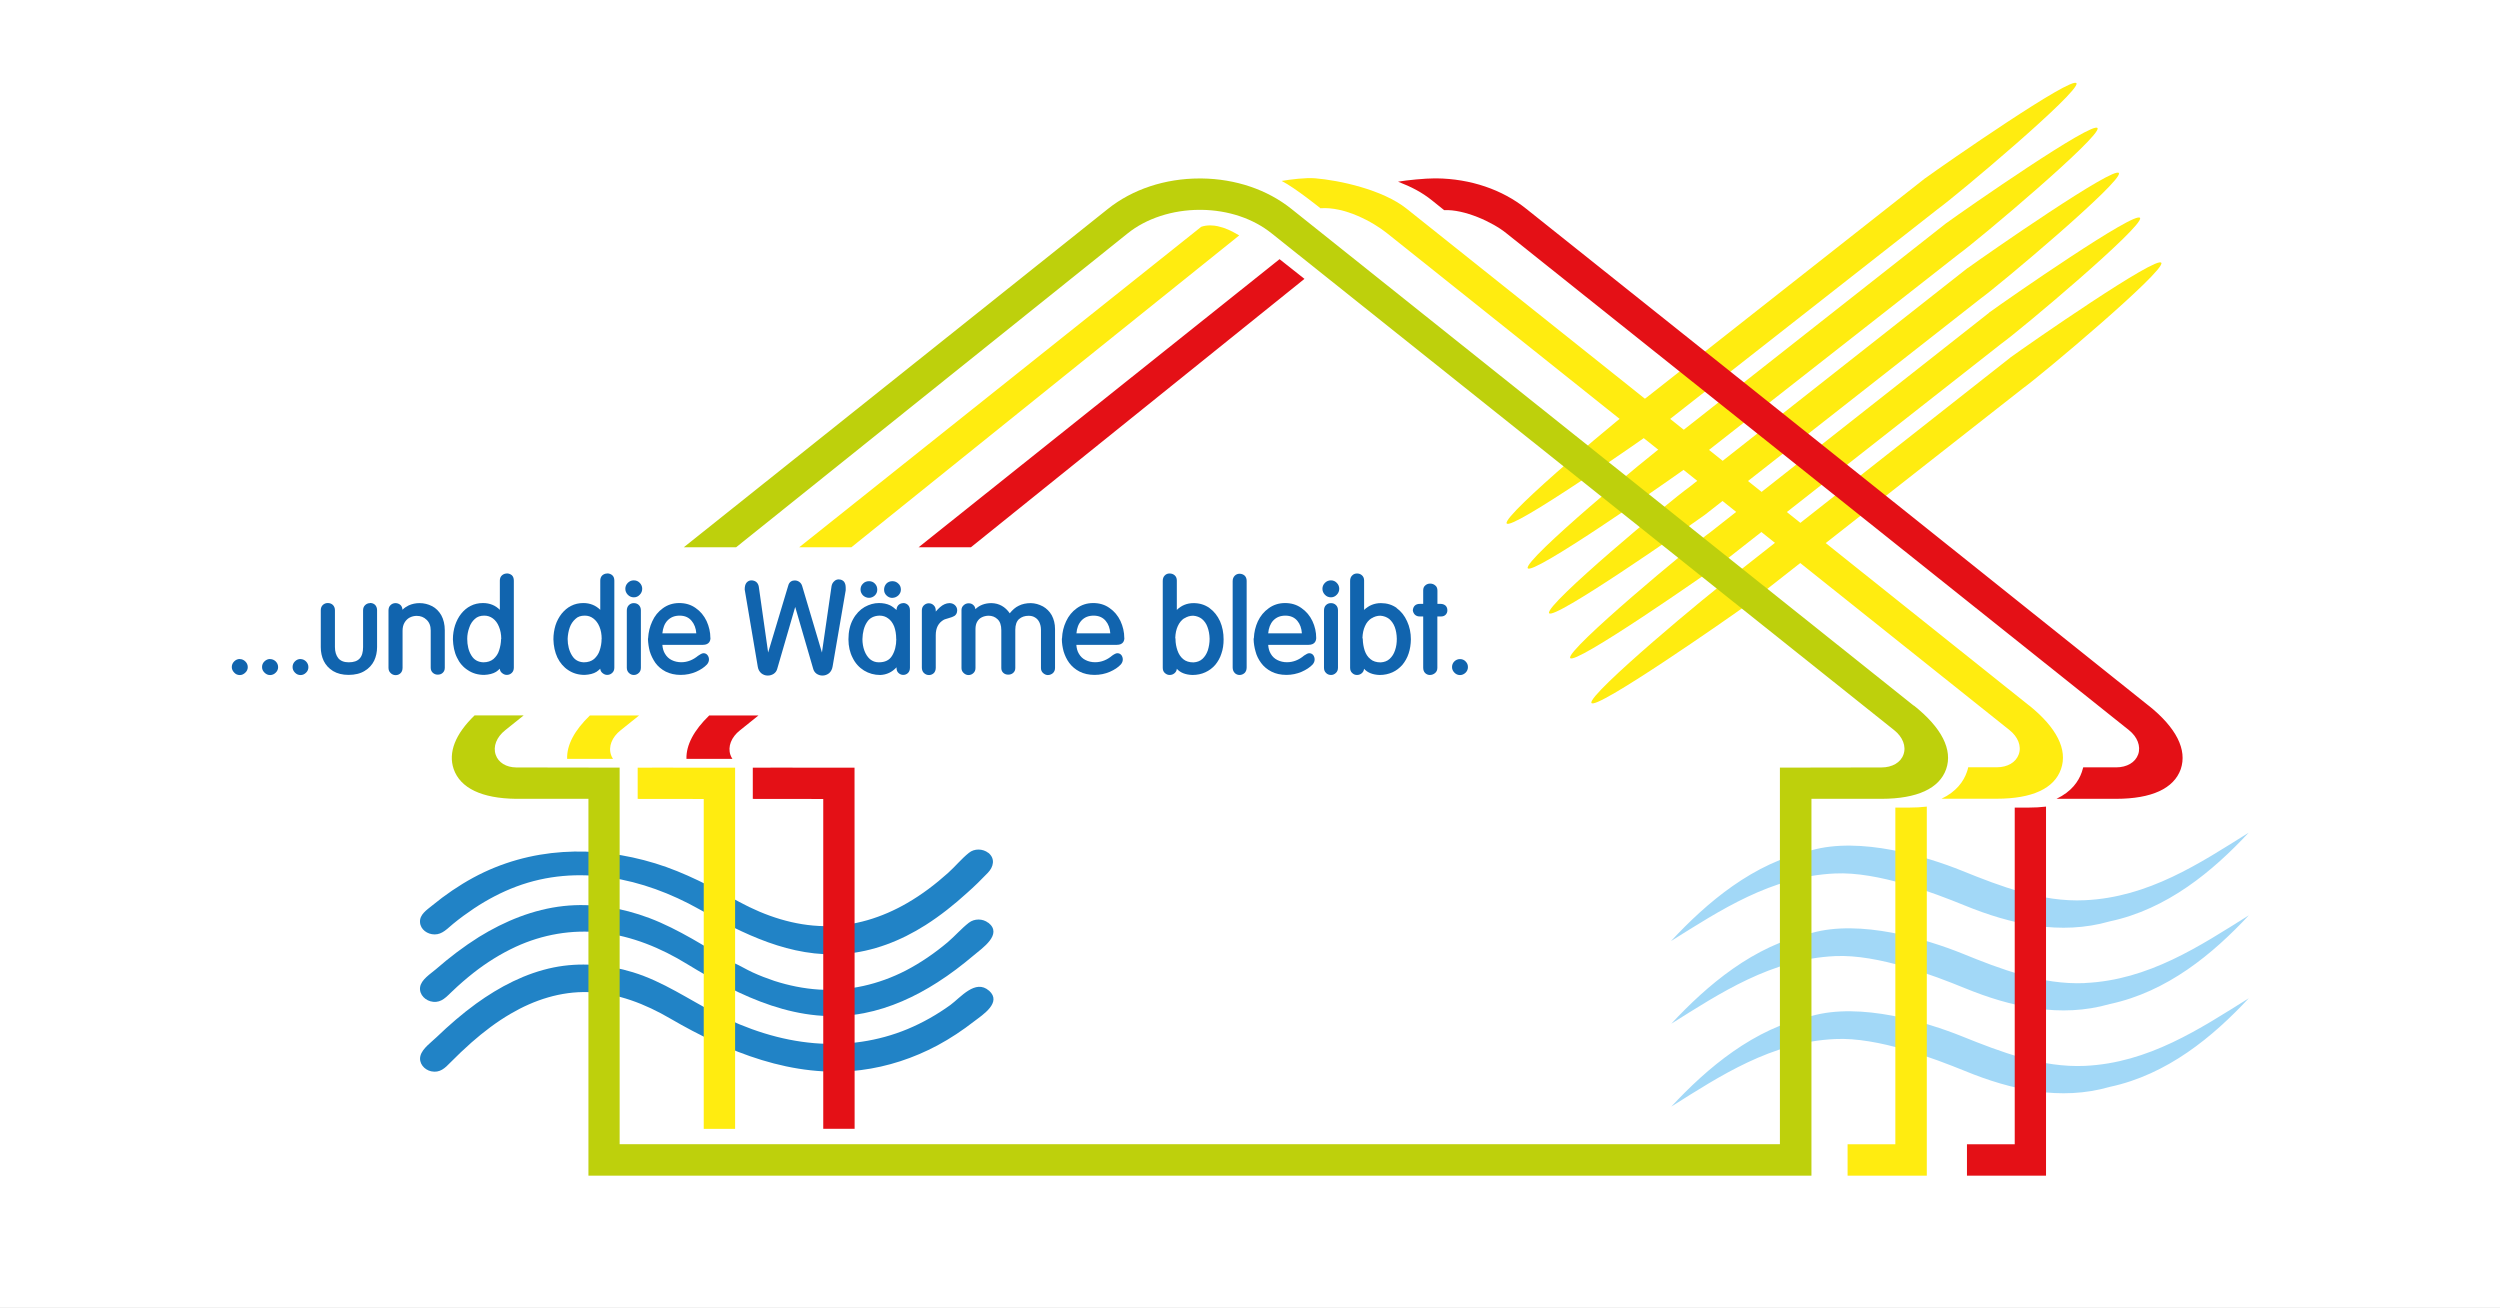 <svg xmlns="http://www.w3.org/2000/svg" width="302" height="158" viewBox="0 0 302 158" fill="none"><rect x="0" y="0" width="302" height="158" fill="#333333" stroke="none"/><g clip-path="url(#clip0_334_320)"><rect width="302" height="158" fill="white"></rect><path d="M232.561 21.528L198.931 47.998C196.631 49.628 181.581 62.188 182.001 63.218C182.421 64.238 198.551 52.978 200.831 51.328L234.081 25.258C236.361 23.618 251.251 11.098 250.841 10.068C250.421 9.048 234.831 19.888 232.571 21.528" fill="#FFEC10"></path><path d="M235.117 26.948L201.487 53.418C199.197 55.048 184.137 67.598 184.547 68.628C184.967 69.658 201.097 58.388 203.387 56.748L236.637 30.678C238.907 29.048 253.797 16.508 253.387 15.488C252.977 14.458 237.387 25.298 235.127 26.948" fill="#FFEC10"></path><path d="M237.696 32.368L204.056 58.848C201.766 60.478 186.696 73.018 187.126 74.058C187.536 75.078 203.676 63.818 205.966 62.178L239.206 36.108C241.476 34.478 256.376 21.948 255.966 20.918C255.556 19.898 239.956 30.748 237.706 32.378" fill="#FFEC10"></path><path d="M240.273 37.787L206.643 64.267C204.343 65.907 189.253 78.457 189.673 79.477C190.093 80.507 206.253 69.227 208.533 67.597L241.773 41.507C244.043 39.887 258.943 27.357 258.523 26.337C258.113 25.307 242.503 36.147 240.263 37.777" fill="#FFEC10"></path><path d="M242.833 43.208L209.203 69.678C206.903 71.308 191.823 83.868 192.243 84.908C192.663 85.928 208.813 74.668 211.093 73.018L244.333 46.938C246.613 45.298 261.503 32.788 261.093 31.758C260.673 30.738 245.083 41.568 242.823 43.208" fill="#FFEC10"></path><path d="M251.881 128.757C246.691 128.997 241.701 127.077 237.031 125.197C232.761 123.477 224.741 121.037 218.811 122.737C211.861 124.217 206.221 129.027 201.891 133.677C207.821 129.947 214.001 125.867 221.681 125.517C226.881 125.267 233.611 127.857 237.351 129.367C242.921 131.657 248.931 133.007 254.851 131.297C261.811 129.817 267.331 125.237 271.651 120.587C265.711 124.307 259.551 128.397 251.861 128.757" fill="#A2D8F7"></path><path d="M251.861 118.757C246.671 118.987 241.691 117.077 237.021 115.177C232.751 113.457 224.721 111.017 218.801 112.717C211.851 114.197 206.211 119.027 201.891 123.667C207.821 119.947 213.991 115.857 221.681 115.497C226.881 115.257 233.621 117.847 237.351 119.367C242.921 121.647 248.931 122.997 254.861 121.287C261.821 119.807 267.321 115.227 271.661 110.567C265.731 114.287 259.551 118.397 251.871 118.747" fill="#A2D8F7"></path><path d="M251.849 108.747C246.659 108.997 241.669 107.067 237.009 105.187C232.729 103.457 224.709 101.027 218.779 102.727C211.829 104.207 206.179 109.027 201.859 113.677C207.799 109.967 213.969 105.867 221.649 105.517C226.859 105.267 233.589 107.857 237.329 109.377C242.899 111.657 248.909 113.007 254.839 111.307C261.799 109.837 267.309 105.237 271.639 100.587C265.709 104.307 259.539 108.397 251.849 108.747Z" fill="#A2D8F7"></path><path d="M119.386 111.478C118.716 110.948 117.706 110.948 117.036 111.468C116.136 112.168 115.366 113.068 114.486 113.818C112.916 115.138 111.216 116.308 109.406 117.248C106.156 118.918 102.536 119.758 98.896 119.538C97.066 119.418 95.256 119.048 93.526 118.488C92.636 118.188 91.776 117.858 90.926 117.468C90.136 117.108 89.376 116.628 88.596 116.298C85.256 114.428 82.036 112.258 78.436 110.898C75.146 109.658 71.606 109.068 68.086 109.448C64.436 109.848 60.986 111.258 57.856 113.188C56.026 114.338 54.296 115.658 52.666 117.078C52.016 117.638 50.866 118.338 50.746 119.258C50.626 120.188 51.436 120.928 52.316 121.018C53.356 121.138 53.946 120.388 54.646 119.738C55.466 118.948 56.326 118.208 57.226 117.498C58.786 116.278 60.476 115.218 62.286 114.378C65.536 112.878 69.096 112.258 72.666 112.658C76.346 113.078 79.846 114.518 82.986 116.448C89.456 120.398 96.586 123.908 104.386 122.388C107.556 121.768 110.536 120.408 113.246 118.668C114.786 117.688 116.236 116.578 117.636 115.398C118.636 114.548 121.166 112.868 119.396 111.468C120.126 112.048 119.056 111.198 119.396 111.468" fill="#2183C6"></path><path d="M119.388 103.028C118.728 102.508 117.698 102.478 117.038 103.028C116.138 103.748 115.378 104.688 114.518 105.458C112.988 106.828 111.358 108.068 109.588 109.088C106.538 110.858 103.128 111.918 99.578 111.878C95.968 111.828 92.468 110.668 89.298 108.948C85.998 107.148 82.778 105.408 79.168 104.298C71.828 102.048 64.018 102.318 57.178 106.018C55.428 106.968 53.768 108.108 52.218 109.378C51.578 109.908 50.668 110.468 50.738 111.408C50.788 112.298 51.648 112.878 52.498 112.878C53.438 112.888 54.048 112.158 54.728 111.608C55.538 110.938 56.408 110.308 57.288 109.718C58.878 108.668 60.578 107.768 62.368 107.098C69.768 104.328 77.698 106.038 84.438 109.818C89.838 112.838 95.508 115.698 101.898 115.238C105.458 114.968 108.818 113.648 111.808 111.748C113.598 110.608 115.268 109.278 116.838 107.848C117.698 107.088 118.538 106.268 119.328 105.438C120.018 104.728 120.258 103.718 119.388 103.018C120.118 103.598 119.048 102.758 119.388 103.018" fill="#2183C6"></path><path d="M119.471 119.677C117.831 118.227 116.031 120.507 114.801 121.407C113.191 122.567 111.451 123.557 109.621 124.317C106.081 125.787 102.221 126.337 98.401 126.017C94.251 125.677 90.241 124.337 86.531 122.447C83.161 120.717 80.111 118.567 76.451 117.447C73.351 116.497 70.071 116.227 66.881 116.867C63.481 117.557 60.331 119.207 57.521 121.237C55.831 122.467 54.251 123.837 52.741 125.287C52.111 125.897 51.031 126.647 50.791 127.527C50.551 128.417 51.231 129.227 52.091 129.417C53.151 129.637 53.761 129.017 54.431 128.327C55.241 127.507 56.081 126.707 56.951 125.937C58.421 124.647 59.991 123.447 61.691 122.457C64.541 120.787 67.741 119.747 71.061 119.847C74.591 119.957 77.951 121.277 80.981 123.047C87.921 127.087 95.821 130.287 103.991 129.267C107.241 128.857 110.371 127.817 113.241 126.287C114.821 125.437 116.291 124.457 117.691 123.367C118.721 122.587 121.061 121.087 119.481 119.677C120.161 120.297 118.791 119.057 119.481 119.677" fill="#2183C6"></path><path d="M231.173 85.238L155.993 25.228C153.093 22.908 149.263 21.608 145.163 21.558H144.923C140.733 21.558 136.803 22.868 133.843 25.228L82.603 66.108H88.923L136.213 28.198C138.473 26.378 141.653 25.348 144.933 25.348H145.123C148.373 25.388 151.383 26.398 153.623 28.198L228.823 88.208C229.853 89.028 230.293 90.158 229.943 91.138C229.613 92.108 228.583 92.708 227.283 92.708L215.013 92.728V138.218H74.853V92.728L62.363 92.708C61.143 92.698 60.193 92.108 59.883 91.178C59.533 90.178 59.983 89.038 61.033 88.208L63.263 86.418H57.333C54.993 88.678 54.123 90.898 54.803 92.898C55.603 95.208 58.203 96.448 62.333 96.498H71.083V142.018H218.823V96.498H227.293C231.593 96.488 234.273 95.248 235.093 92.918C235.913 90.568 234.563 87.908 231.193 85.228" fill="#BED00C"></path><path d="M77.191 86.428H71.26C69.391 88.228 68.451 90.008 68.51 91.668H74.05C73.951 91.518 73.861 91.368 73.811 91.188C73.471 90.188 73.921 89.048 74.971 88.218L77.201 86.428H77.191Z" fill="#FFEC10"></path><path d="M245.128 85.237L217.418 63.107C211.978 58.777 203.068 51.657 197.628 47.307L169.928 25.217C167.028 22.897 161.768 21.777 158.858 21.537C157.728 21.447 155.918 21.667 154.828 21.857C156.478 22.707 159.508 25.157 159.508 25.157C162.448 24.937 165.868 26.817 167.558 28.177L242.738 88.187C243.778 89.007 244.218 90.137 243.868 91.117C243.528 92.087 242.518 92.687 241.218 92.687H237.758C237.718 92.887 237.668 93.077 237.598 93.257C237.208 94.387 236.338 95.627 234.538 96.487H241.198C245.488 96.487 248.158 95.247 248.968 92.907C249.798 90.557 248.448 87.897 245.118 85.217" fill="#FFEC10"></path><path d="M147.107 27.328C146.677 27.228 145.827 27.138 145.107 27.398L96.547 66.108H102.847C114.687 56.578 149.207 28.808 149.697 28.438C148.667 27.838 148.037 27.538 147.107 27.328Z" fill="#FFEC10"></path><path d="M228.958 97.558V138.228H223.188V142.017H232.758V97.438C232.088 97.517 231.378 97.558 230.598 97.558H228.958Z" fill="#FFEC10"></path><path d="M77.031 92.737V96.507L85.011 96.517V136.368H88.801V92.737L79.241 92.728L77.031 92.737Z" fill="#FFEC10"></path><path d="M154.569 31.308L110.969 66.108H117.289L157.579 33.688L154.569 31.308Z" fill="#E41016"></path><path d="M259.543 85.237L231.853 63.107C226.423 58.777 217.503 51.657 212.063 47.307L184.363 25.217C181.473 22.897 177.633 21.597 173.543 21.547H173.303C172.163 21.547 169.973 21.757 168.883 21.947C170.513 22.587 171.713 23.187 173.023 24.237L174.453 25.387C176.863 25.257 180.303 26.817 181.983 28.187L257.173 88.197C258.203 89.017 258.633 90.147 258.293 91.127C257.953 92.097 256.933 92.697 255.633 92.697H251.653C251.603 92.897 251.543 93.087 251.483 93.267C251.093 94.397 250.233 95.637 248.423 96.497H255.623C259.913 96.497 262.603 95.257 263.433 92.917C264.233 90.567 262.903 87.907 259.543 85.227" fill="#E41016"></path><path d="M243.379 97.558V138.228H237.609V142.017H247.159V97.438C246.509 97.517 245.799 97.558 245.019 97.558H243.379Z" fill="#E41016"></path><path d="M85.674 86.428C83.814 88.228 82.874 90.008 82.924 91.668H88.474C88.374 91.518 88.294 91.368 88.234 91.188C87.894 90.188 88.334 89.048 89.394 88.218L91.624 86.428H85.674Z" fill="#E41016"></path><path d="M93.668 92.728L90.938 92.737V96.507L99.448 96.517V136.358H103.238L103.228 92.737L93.668 92.728Z" fill="#E41016"></path><path d="M28.97 79.607C28.71 79.607 28.48 79.707 28.29 79.897C28.1 80.087 28 80.317 28 80.577C28 80.837 28.1 81.047 28.29 81.247C28.47 81.447 28.7 81.547 28.97 81.547C29.21 81.547 29.44 81.447 29.63 81.257C29.83 81.077 29.93 80.847 29.93 80.587C29.93 80.327 29.83 80.097 29.64 79.907C29.45 79.717 29.22 79.617 28.97 79.617" fill="#1164AE"></path><path d="M32.626 79.607C32.366 79.607 32.146 79.707 31.946 79.897C31.746 80.087 31.656 80.317 31.656 80.577C31.656 80.837 31.746 81.047 31.946 81.247C32.146 81.447 32.366 81.547 32.626 81.547C32.886 81.547 33.116 81.447 33.306 81.257C33.496 81.077 33.596 80.847 33.596 80.587C33.596 80.327 33.496 80.097 33.316 79.907C33.116 79.717 32.896 79.617 32.626 79.617" fill="#1164AE"></path><path d="M36.304 79.607C36.044 79.607 35.814 79.707 35.624 79.897C35.434 80.087 35.344 80.317 35.344 80.577C35.344 80.837 35.434 81.047 35.624 81.247C35.814 81.447 36.044 81.547 36.304 81.547C36.564 81.547 36.784 81.447 36.974 81.257C37.164 81.077 37.254 80.847 37.254 80.587C37.254 80.327 37.154 80.097 36.974 79.907C36.784 79.717 36.554 79.617 36.304 79.617" fill="#1164AE"></path><path d="M44.7 72.857C44.48 72.857 44.28 72.937 44.12 73.087C43.94 73.247 43.86 73.467 43.86 73.727V78.167C43.86 79.417 43.32 80.007 42.13 80.007C41.57 80.007 41.15 79.847 40.87 79.517C40.6 79.177 40.46 78.727 40.46 78.157V73.717C40.46 73.457 40.37 73.227 40.2 73.067C40.03 72.917 39.83 72.847 39.59 72.847C39.35 72.847 39.17 72.927 39 73.077C38.83 73.237 38.75 73.457 38.75 73.717V78.187C38.75 78.787 38.87 79.347 39.11 79.847C39.36 80.347 39.73 80.757 40.24 81.067C40.74 81.367 41.37 81.527 42.1 81.527C42.88 81.527 43.54 81.367 44.05 81.047C44.57 80.737 44.95 80.317 45.2 79.807C45.43 79.317 45.55 78.767 45.55 78.177V73.707C45.55 73.447 45.46 73.217 45.3 73.057C45.13 72.907 44.93 72.837 44.69 72.837" fill="#1164AE"></path><path d="M52.18 73.217C51.71 72.977 51.21 72.857 50.68 72.857C50.22 72.857 49.78 72.947 49.36 73.137C49.08 73.277 48.84 73.437 48.62 73.657C48.6 73.417 48.53 73.227 48.38 73.087C48.21 72.937 48.01 72.857 47.78 72.857C47.55 72.857 47.34 72.937 47.18 73.097C47.01 73.247 46.93 73.477 46.93 73.757V80.657C46.93 80.927 47.01 81.147 47.19 81.307C47.36 81.477 47.57 81.557 47.8 81.557C48.03 81.557 48.23 81.477 48.39 81.317C48.55 81.167 48.63 80.937 48.63 80.657V76.187C48.63 75.807 48.71 75.477 48.87 75.207C49.03 74.937 49.25 74.727 49.48 74.607C49.75 74.467 50.03 74.397 50.34 74.397C50.81 74.397 51.2 74.547 51.53 74.867C51.86 75.177 52.03 75.597 52.03 76.157V80.657C52.03 80.917 52.12 81.127 52.29 81.277C52.46 81.427 52.65 81.497 52.87 81.497C53.11 81.497 53.31 81.437 53.47 81.287C53.64 81.137 53.73 80.937 53.73 80.667V76.137C53.73 75.437 53.58 74.827 53.31 74.327C53.03 73.837 52.66 73.467 52.19 73.217" fill="#1164AE"></path><path d="M61.231 69.278C61.001 69.278 60.801 69.358 60.641 69.498C60.471 69.648 60.381 69.868 60.381 70.128V73.668C59.841 73.128 59.161 72.848 58.341 72.848C57.811 72.848 57.301 72.958 56.861 73.188C56.411 73.408 56.021 73.748 55.711 74.138C55.391 74.538 55.151 75.008 54.971 75.538C54.801 76.068 54.711 76.648 54.711 77.228C54.741 78.038 54.881 78.788 55.201 79.428C55.501 80.078 55.951 80.598 56.521 80.958C57.081 81.338 57.741 81.528 58.501 81.528C59.091 81.498 59.561 81.378 59.921 81.158C60.091 81.038 60.251 80.918 60.371 80.778C60.391 80.988 60.471 81.158 60.631 81.288C60.801 81.438 60.991 81.528 61.221 81.528C61.451 81.528 61.651 81.448 61.821 81.288C61.991 81.128 62.071 80.908 62.071 80.648V70.148C62.071 69.858 61.991 69.638 61.831 69.488C61.661 69.348 61.451 69.268 61.211 69.268M60.531 77.188C60.521 77.678 60.431 78.148 60.291 78.568C60.171 78.988 59.921 79.328 59.611 79.608C59.301 79.868 58.881 80.008 58.381 80.008C57.731 79.978 57.261 79.708 56.941 79.178C56.601 78.628 56.441 77.948 56.441 77.168C56.441 76.698 56.531 76.238 56.691 75.808C56.831 75.378 57.051 75.048 57.361 74.768C57.661 74.488 58.041 74.368 58.501 74.368C58.881 74.368 59.231 74.478 59.541 74.708C59.851 74.938 60.101 75.268 60.271 75.698C60.451 76.128 60.551 76.628 60.551 77.188" fill="#1164AE"></path><path d="M73.352 69.278C73.122 69.278 72.932 69.358 72.762 69.498C72.602 69.648 72.512 69.868 72.512 70.128V73.668C71.962 73.128 71.272 72.848 70.472 72.848C69.932 72.848 69.432 72.958 68.992 73.188C68.542 73.408 68.162 73.748 67.842 74.138C67.532 74.538 67.272 75.008 67.102 75.538C66.942 76.068 66.852 76.648 66.852 77.228C66.872 78.038 67.032 78.788 67.332 79.428C67.652 80.078 68.092 80.598 68.652 80.958C69.222 81.338 69.872 81.528 70.632 81.528C71.212 81.498 71.702 81.378 72.052 81.158C72.222 81.038 72.382 80.918 72.512 80.778C72.522 80.988 72.612 81.158 72.762 81.288C72.932 81.438 73.132 81.528 73.342 81.528C73.582 81.528 73.782 81.448 73.952 81.288C74.132 81.128 74.212 80.908 74.212 80.648V70.148C74.212 69.858 74.132 69.638 73.962 69.488C73.802 69.348 73.592 69.268 73.352 69.268M72.672 77.188C72.672 77.678 72.582 78.148 72.442 78.568C72.312 78.988 72.072 79.328 71.762 79.608C71.452 79.868 71.032 80.008 70.522 80.008C69.872 79.978 69.412 79.708 69.092 79.178C68.752 78.628 68.572 77.948 68.572 77.168C68.592 76.698 68.672 76.238 68.822 75.808C68.972 75.378 69.202 75.048 69.512 74.768C69.792 74.488 70.172 74.368 70.642 74.368C71.032 74.368 71.372 74.478 71.672 74.708C71.982 74.938 72.232 75.268 72.412 75.698C72.592 76.128 72.682 76.628 72.682 77.188" fill="#1164AE"></path><path d="M76.559 70.107C76.269 70.107 76.049 70.207 75.829 70.417C75.639 70.617 75.539 70.857 75.539 71.127C75.539 71.397 75.639 71.637 75.839 71.847C76.049 72.057 76.279 72.157 76.569 72.157C76.859 72.157 77.079 72.057 77.279 71.847C77.479 71.647 77.579 71.397 77.579 71.127C77.579 70.857 77.479 70.607 77.279 70.407C77.089 70.207 76.849 70.107 76.569 70.107" fill="#1164AE"></path><path d="M76.559 72.857C76.329 72.857 76.129 72.937 75.969 73.097C75.809 73.247 75.719 73.477 75.719 73.757V80.657C75.719 80.927 75.809 81.137 75.979 81.297C76.149 81.457 76.339 81.537 76.569 81.537C76.799 81.537 76.999 81.447 77.159 81.297C77.339 81.137 77.419 80.917 77.419 80.657V73.727C77.419 73.467 77.329 73.237 77.159 73.077C76.999 72.927 76.799 72.857 76.559 72.857Z" fill="#1164AE"></path><path d="M85.813 77.058C85.813 76.358 85.653 75.678 85.353 75.018C85.043 74.368 84.603 73.838 84.033 73.448C83.463 73.038 82.793 72.848 82.053 72.848C81.293 72.848 80.633 73.068 80.073 73.478C79.513 73.878 79.083 74.408 78.793 75.058C78.493 75.698 78.333 76.368 78.293 77.088C78.293 77.098 78.293 77.098 78.293 77.108L78.273 77.148V77.198C78.293 77.698 78.363 78.198 78.493 78.688C78.643 79.178 78.883 79.658 79.173 80.078C79.483 80.508 79.913 80.868 80.413 81.128C80.933 81.388 81.543 81.528 82.223 81.528C82.903 81.528 83.503 81.398 84.073 81.158C84.643 80.908 85.083 80.608 85.403 80.268C85.563 80.078 85.643 79.878 85.643 79.668C85.643 79.458 85.583 79.298 85.473 79.148C85.363 78.998 85.193 78.908 84.993 78.908C84.833 78.908 84.653 78.998 84.383 79.188H84.363C83.733 79.718 83.043 79.998 82.303 79.998C81.883 79.998 81.483 79.908 81.143 79.738C80.813 79.578 80.533 79.318 80.333 78.978C80.153 78.688 80.043 78.318 80.013 77.898H84.903C85.703 77.898 85.823 77.368 85.823 77.058M84.113 76.508H80.013C80.083 75.858 80.273 75.338 80.623 74.968C81.013 74.558 81.493 74.368 82.123 74.368C82.743 74.378 83.213 74.588 83.553 75.008C83.873 75.388 84.073 75.898 84.113 76.508Z" fill="#1164AE"></path><path d="M101.341 69.988C101.131 69.988 100.921 70.058 100.771 70.218C100.601 70.368 100.491 70.568 100.451 70.808L99.291 78.828L96.901 70.788C96.841 70.588 96.731 70.418 96.561 70.298C96.401 70.178 96.211 70.118 96.011 70.118C95.731 70.118 95.341 70.228 95.211 70.768L92.791 78.828L91.661 70.858C91.621 70.628 91.511 70.428 91.351 70.298C91.201 70.178 90.981 70.108 90.771 70.108C90.531 70.108 90.331 70.208 90.171 70.398C90.031 70.578 89.961 70.838 89.961 71.198V71.218L91.541 80.548C91.591 80.878 91.741 81.138 91.961 81.328C92.181 81.508 92.451 81.608 92.731 81.608C93.011 81.608 93.241 81.538 93.461 81.398C93.691 81.238 93.821 81.048 93.891 80.788L96.061 73.318L98.221 80.748C98.281 81.008 98.421 81.228 98.641 81.388C98.851 81.528 99.091 81.608 99.351 81.608C99.651 81.608 99.921 81.508 100.161 81.318C100.381 81.118 100.531 80.838 100.581 80.498L102.161 71.308V70.998C102.161 70.678 102.091 70.438 101.951 70.258C101.791 70.088 101.591 69.998 101.351 69.998" fill="#1164AE"></path><path d="M104.983 72.218C105.243 72.218 105.493 72.108 105.683 71.927C105.883 71.728 105.973 71.498 105.973 71.228C105.973 70.938 105.883 70.698 105.683 70.498C105.503 70.308 105.263 70.207 104.983 70.207C104.703 70.207 104.443 70.297 104.253 70.498C104.043 70.698 103.953 70.938 103.953 71.228C103.953 71.498 104.073 71.737 104.253 71.927C104.453 72.108 104.703 72.218 104.983 72.218Z" fill="#1164AE"></path><path d="M107.807 72.218C108.067 72.218 108.317 72.108 108.517 71.927C108.717 71.728 108.827 71.498 108.827 71.228C108.827 70.938 108.727 70.677 108.517 70.498C108.327 70.308 108.087 70.207 107.807 70.207C107.527 70.207 107.267 70.297 107.077 70.498C106.897 70.698 106.797 70.948 106.797 71.228C106.797 71.507 106.887 71.737 107.087 71.927C107.277 72.118 107.517 72.228 107.807 72.228" fill="#1164AE"></path><path d="M109.112 72.858C108.892 72.858 108.702 72.938 108.542 73.078C108.382 73.238 108.302 73.438 108.302 73.688C108.042 73.448 107.772 73.248 107.512 73.118C107.132 72.938 106.682 72.848 106.172 72.848C105.592 72.848 105.022 73.008 104.442 73.328C103.882 73.658 103.402 74.148 103.042 74.818C102.682 75.468 102.492 76.288 102.492 77.228C102.492 78.068 102.662 78.818 103.002 79.468C103.322 80.128 103.792 80.638 104.372 80.998C104.962 81.358 105.622 81.538 106.332 81.538C107.092 81.508 107.752 81.208 108.302 80.608V80.718C108.302 80.958 108.392 81.168 108.552 81.308C108.712 81.448 108.892 81.528 109.112 81.528C109.332 81.528 109.532 81.448 109.682 81.298C109.842 81.148 109.922 80.928 109.922 80.648V73.718C109.922 73.458 109.842 73.238 109.682 73.078C109.522 72.928 109.332 72.848 109.112 72.848M108.272 77.198C108.272 77.988 108.102 78.658 107.762 79.218C107.442 79.748 106.912 80.008 106.162 80.008C105.742 80.008 105.402 79.878 105.092 79.628C104.802 79.368 104.572 79.018 104.422 78.608C104.262 78.178 104.182 77.698 104.182 77.208C104.202 76.378 104.382 75.688 104.732 75.158C105.052 74.648 105.562 74.398 106.212 74.368H106.252C106.642 74.368 106.992 74.478 107.282 74.698C107.602 74.918 107.832 75.238 108.012 75.668C108.172 76.098 108.262 76.608 108.262 77.198" fill="#1164AE"></path><path d="M115.339 73.087C115.149 72.927 114.939 72.857 114.689 72.857C114.289 72.867 113.909 73.037 113.559 73.347C113.369 73.517 113.199 73.697 113.039 73.877V73.757C113.039 73.487 112.959 73.277 112.789 73.117C112.629 72.957 112.429 72.877 112.199 72.877C111.969 72.877 111.769 72.967 111.609 73.117C111.439 73.277 111.359 73.487 111.359 73.757V80.627C111.359 80.907 111.439 81.137 111.609 81.297C111.779 81.457 111.969 81.547 112.229 81.547C112.439 81.547 112.659 81.457 112.809 81.307C112.959 81.147 113.039 80.927 113.039 80.667V76.737C113.039 75.837 113.369 75.227 114.029 74.857C114.069 74.847 114.199 74.777 114.579 74.677C114.899 74.597 115.149 74.497 115.319 74.387C115.459 74.287 115.629 74.087 115.629 73.727C115.629 73.477 115.529 73.257 115.339 73.087Z" fill="#1164AE"></path><path d="M125.968 73.247C125.518 73.007 125.038 72.867 124.518 72.857C123.988 72.857 123.478 72.957 123.058 73.177C122.668 73.357 122.308 73.677 121.978 74.087C121.438 73.297 120.688 72.877 119.778 72.857C118.978 72.857 118.338 73.097 117.828 73.587C117.798 73.387 117.728 73.227 117.608 73.117C117.458 72.957 117.258 72.877 117.018 72.877C116.778 72.877 116.578 72.957 116.418 73.107C116.238 73.257 116.148 73.467 116.148 73.697V80.697C116.148 80.947 116.238 81.147 116.418 81.307C116.578 81.457 116.768 81.547 116.998 81.547C117.228 81.547 117.428 81.457 117.578 81.317C117.758 81.157 117.838 80.947 117.838 80.697V75.987C117.838 75.617 117.918 75.297 118.058 75.077C118.198 74.847 118.378 74.677 118.608 74.567C118.828 74.457 119.108 74.387 119.408 74.377C119.848 74.377 120.208 74.517 120.508 74.807C120.808 75.087 120.958 75.527 120.958 76.137V80.697C120.958 80.937 121.038 81.147 121.218 81.297C121.378 81.437 121.578 81.497 121.788 81.497C122.018 81.497 122.218 81.437 122.378 81.297C122.558 81.147 122.648 80.947 122.648 80.697V76.077C122.648 75.487 122.808 75.047 123.098 74.787C123.408 74.517 123.788 74.387 124.258 74.387C124.548 74.387 124.798 74.447 125.008 74.577C125.228 74.697 125.408 74.887 125.538 75.137C125.668 75.397 125.748 75.717 125.748 76.077V80.697C125.748 80.947 125.828 81.147 126.008 81.307C126.178 81.457 126.368 81.547 126.578 81.547C126.818 81.547 127.018 81.457 127.188 81.317C127.358 81.157 127.448 80.947 127.448 80.697V75.987C127.448 75.357 127.308 74.817 127.058 74.337C126.798 73.867 126.428 73.507 125.978 73.247" fill="#1164AE"></path><path d="M135.813 77.058C135.813 76.358 135.653 75.678 135.353 75.018C135.043 74.368 134.603 73.838 134.033 73.448C133.463 73.038 132.793 72.848 132.063 72.848C131.293 72.848 130.643 73.068 130.073 73.478C129.513 73.878 129.083 74.408 128.783 75.058C128.483 75.698 128.323 76.368 128.293 77.088C128.293 77.098 128.293 77.098 128.293 77.108L128.273 77.148V77.198C128.273 77.698 128.353 78.198 128.483 78.688C128.633 79.178 128.853 79.658 129.163 80.078C129.483 80.508 129.903 80.868 130.413 81.128C130.923 81.388 131.533 81.528 132.223 81.528C132.883 81.528 133.503 81.398 134.063 81.158C134.633 80.908 135.083 80.608 135.393 80.268C135.553 80.078 135.633 79.878 135.633 79.668C135.633 79.458 135.573 79.298 135.473 79.148C135.353 78.998 135.193 78.908 134.973 78.908C134.833 78.908 134.633 78.998 134.363 79.188C133.743 79.718 133.043 79.998 132.293 79.998C131.873 79.998 131.483 79.908 131.143 79.738C130.803 79.578 130.533 79.318 130.333 78.978C130.153 78.688 130.053 78.318 130.023 77.898H134.903C135.713 77.898 135.823 77.368 135.823 77.058M134.113 76.508H130.033C130.083 75.858 130.293 75.338 130.633 74.968C131.013 74.558 131.503 74.368 132.133 74.368C132.753 74.378 133.223 74.588 133.573 75.008C133.893 75.388 134.083 75.898 134.123 76.508" fill="#1164AE"></path><path d="M146.101 73.447C145.541 73.047 144.901 72.857 144.181 72.857C143.391 72.857 142.711 73.137 142.161 73.677V70.127C142.161 69.857 142.071 69.647 141.901 69.497C141.731 69.347 141.521 69.277 141.281 69.277C141.041 69.277 140.861 69.357 140.701 69.517C140.541 69.677 140.461 69.897 140.461 70.167V80.667C140.461 80.937 140.541 81.147 140.711 81.297C140.881 81.457 141.081 81.537 141.291 81.537C141.531 81.537 141.741 81.457 141.901 81.307C142.061 81.167 142.141 80.997 142.161 80.787C142.581 81.267 143.211 81.507 144.041 81.537C144.611 81.537 145.141 81.427 145.591 81.217C146.061 81.007 146.471 80.697 146.801 80.317C147.121 79.927 147.391 79.467 147.551 78.937C147.731 78.427 147.811 77.857 147.811 77.237C147.811 76.447 147.671 75.717 147.381 75.047C147.071 74.377 146.651 73.847 146.101 73.447ZM143.071 74.697C143.391 74.487 143.751 74.377 144.141 74.377C144.551 74.407 144.911 74.547 145.191 74.767C145.481 75.007 145.721 75.337 145.861 75.737C146.021 76.157 146.111 76.647 146.121 77.167C146.121 77.667 146.041 78.127 145.901 78.577C145.751 78.997 145.541 79.337 145.241 79.607C144.951 79.867 144.601 79.987 144.171 80.017C143.661 80.017 143.241 79.887 142.921 79.617C142.611 79.357 142.381 78.997 142.241 78.587C142.091 78.157 142.001 77.687 142.001 77.207C142.001 77.177 142.001 77.147 141.991 77.117C141.991 77.117 141.981 77.087 141.971 77.067C141.991 76.517 142.091 76.037 142.281 75.627C142.471 75.207 142.741 74.897 143.051 74.687" fill="#1164AE"></path><path d="M149.736 69.308C149.516 69.308 149.316 69.388 149.156 69.548C148.996 69.708 148.906 69.928 148.906 70.208V80.628C148.906 80.908 148.996 81.128 149.156 81.298C149.316 81.458 149.526 81.538 149.736 81.538C149.976 81.538 150.176 81.448 150.346 81.298C150.506 81.138 150.596 80.918 150.596 80.628V70.168C150.596 69.908 150.516 69.688 150.346 69.528C150.176 69.388 149.976 69.308 149.736 69.308Z" fill="#1164AE"></path><path d="M158.997 77.058C158.997 76.358 158.848 75.678 158.538 75.018C158.228 74.368 157.778 73.838 157.208 73.448C156.638 73.038 155.977 72.848 155.227 72.848C154.487 72.848 153.808 73.068 153.258 73.478C152.688 73.878 152.257 74.408 151.947 75.058C151.657 75.698 151.497 76.368 151.467 77.088C151.467 77.098 151.468 77.098 151.458 77.108L151.438 77.148V77.198C151.447 77.698 151.527 78.198 151.667 78.688C151.787 79.178 152.027 79.658 152.337 80.078C152.647 80.508 153.077 80.868 153.587 81.128C154.087 81.388 154.708 81.528 155.398 81.528C156.038 81.528 156.667 81.398 157.227 81.158C157.797 80.908 158.248 80.608 158.568 80.268C158.728 80.078 158.807 79.878 158.807 79.668C158.807 79.458 158.748 79.298 158.648 79.148C158.538 78.998 158.358 78.908 158.158 78.908C158.008 78.908 157.818 78.998 157.538 79.188C156.918 79.718 156.217 79.998 155.467 79.998C155.047 79.998 154.668 79.908 154.318 79.738C153.988 79.578 153.698 79.318 153.508 78.978C153.328 78.688 153.227 78.318 153.197 77.898H158.057C158.867 77.898 158.997 77.368 158.997 77.058ZM157.277 76.508H153.197C153.257 75.858 153.458 75.338 153.798 74.968C154.188 74.558 154.668 74.368 155.298 74.368C155.908 74.378 156.387 74.588 156.727 75.008C157.047 75.388 157.228 75.898 157.268 76.508" fill="#1164AE"></path><path d="M160.777 72.857C160.537 72.857 160.338 72.937 160.178 73.097C160.018 73.247 159.938 73.477 159.938 73.757V80.657C159.938 80.927 160.017 81.137 160.188 81.297C160.347 81.457 160.558 81.537 160.788 81.537C161.018 81.537 161.207 81.447 161.367 81.297C161.547 81.137 161.628 80.917 161.628 80.657V73.727C161.628 73.467 161.547 73.237 161.367 73.077C161.207 72.927 161.007 72.857 160.777 72.857Z" fill="#1164AE"></path><path d="M160.78 70.107C160.49 70.107 160.25 70.207 160.04 70.417C159.85 70.617 159.75 70.857 159.75 71.127C159.75 71.397 159.85 71.637 160.05 71.847C160.25 72.057 160.49 72.157 160.78 72.157C161.04 72.157 161.28 72.057 161.48 71.847C161.68 71.647 161.78 71.397 161.78 71.127C161.78 70.857 161.68 70.607 161.48 70.407C161.29 70.207 161.05 70.107 160.78 70.107Z" fill="#1164AE"></path><path d="M168.724 73.447C168.184 73.047 167.524 72.857 166.814 72.857C166.024 72.857 165.354 73.137 164.784 73.677V70.127C164.784 69.857 164.694 69.647 164.524 69.497C164.364 69.347 164.154 69.277 163.924 69.277C163.694 69.277 163.494 69.357 163.344 69.517C163.174 69.677 163.094 69.897 163.094 70.167V80.667C163.094 80.937 163.174 81.147 163.344 81.297C163.504 81.457 163.694 81.537 163.924 81.537C164.154 81.537 164.364 81.457 164.524 81.307C164.674 81.167 164.764 80.997 164.774 80.787C165.204 81.267 165.834 81.507 166.654 81.537C167.224 81.537 167.734 81.427 168.204 81.217C168.674 81.007 169.064 80.697 169.404 80.317C169.724 79.927 169.994 79.467 170.164 78.937C170.334 78.427 170.424 77.857 170.434 77.237C170.434 76.447 170.284 75.717 169.974 75.047C169.674 74.377 169.254 73.847 168.704 73.447M165.684 74.697C166.004 74.487 166.364 74.377 166.754 74.377C167.164 74.407 167.524 74.547 167.814 74.767C168.094 75.007 168.334 75.337 168.484 75.737C168.644 76.157 168.724 76.647 168.734 77.167C168.734 77.667 168.674 78.127 168.514 78.577C168.374 78.997 168.154 79.337 167.854 79.607C167.564 79.867 167.214 79.987 166.784 80.017C166.274 80.017 165.854 79.887 165.544 79.617C165.214 79.357 164.994 78.997 164.854 78.587C164.714 78.157 164.634 77.687 164.624 77.207C164.624 77.177 164.624 77.147 164.604 77.117C164.604 77.117 164.604 77.087 164.584 77.067C164.604 76.517 164.704 76.037 164.894 75.627C165.074 75.207 165.354 74.897 165.674 74.687" fill="#1164AE"></path><path d="M174.042 72.948H173.642V71.348C173.642 71.068 173.552 70.848 173.372 70.718C173.212 70.578 173.012 70.498 172.762 70.498C172.542 70.498 172.332 70.568 172.172 70.718C172.002 70.858 171.922 71.058 171.922 71.318V72.948H171.512C171.012 72.948 170.722 73.218 170.672 73.708V73.758C170.702 73.948 170.792 74.128 170.922 74.258C171.082 74.408 171.282 74.468 171.512 74.468H171.922V80.658C171.922 80.928 172.002 81.148 172.152 81.298C172.302 81.448 172.502 81.538 172.722 81.538C172.962 81.538 173.172 81.458 173.352 81.308C173.532 81.158 173.632 80.948 173.632 80.688V74.468H174.102C174.322 74.468 174.512 74.388 174.642 74.248C174.782 74.098 174.842 73.928 174.842 73.728C174.842 73.498 174.772 73.308 174.632 73.168C174.472 73.028 174.272 72.948 174.022 72.948" fill="#1164AE"></path><path d="M177.046 79.898C176.856 79.708 176.636 79.618 176.366 79.618C176.096 79.618 175.876 79.718 175.686 79.898C175.496 80.088 175.406 80.318 175.406 80.578C175.406 80.838 175.496 81.048 175.686 81.248C175.876 81.448 176.106 81.548 176.366 81.548C176.626 81.548 176.846 81.448 177.046 81.258C177.226 81.078 177.326 80.848 177.326 80.588C177.326 80.328 177.246 80.098 177.046 79.908" fill="#1164AE"></path></g><defs><clipPath id="clip0_334_320"><rect width="302" height="158" fill="white"></rect></clipPath></defs></svg>